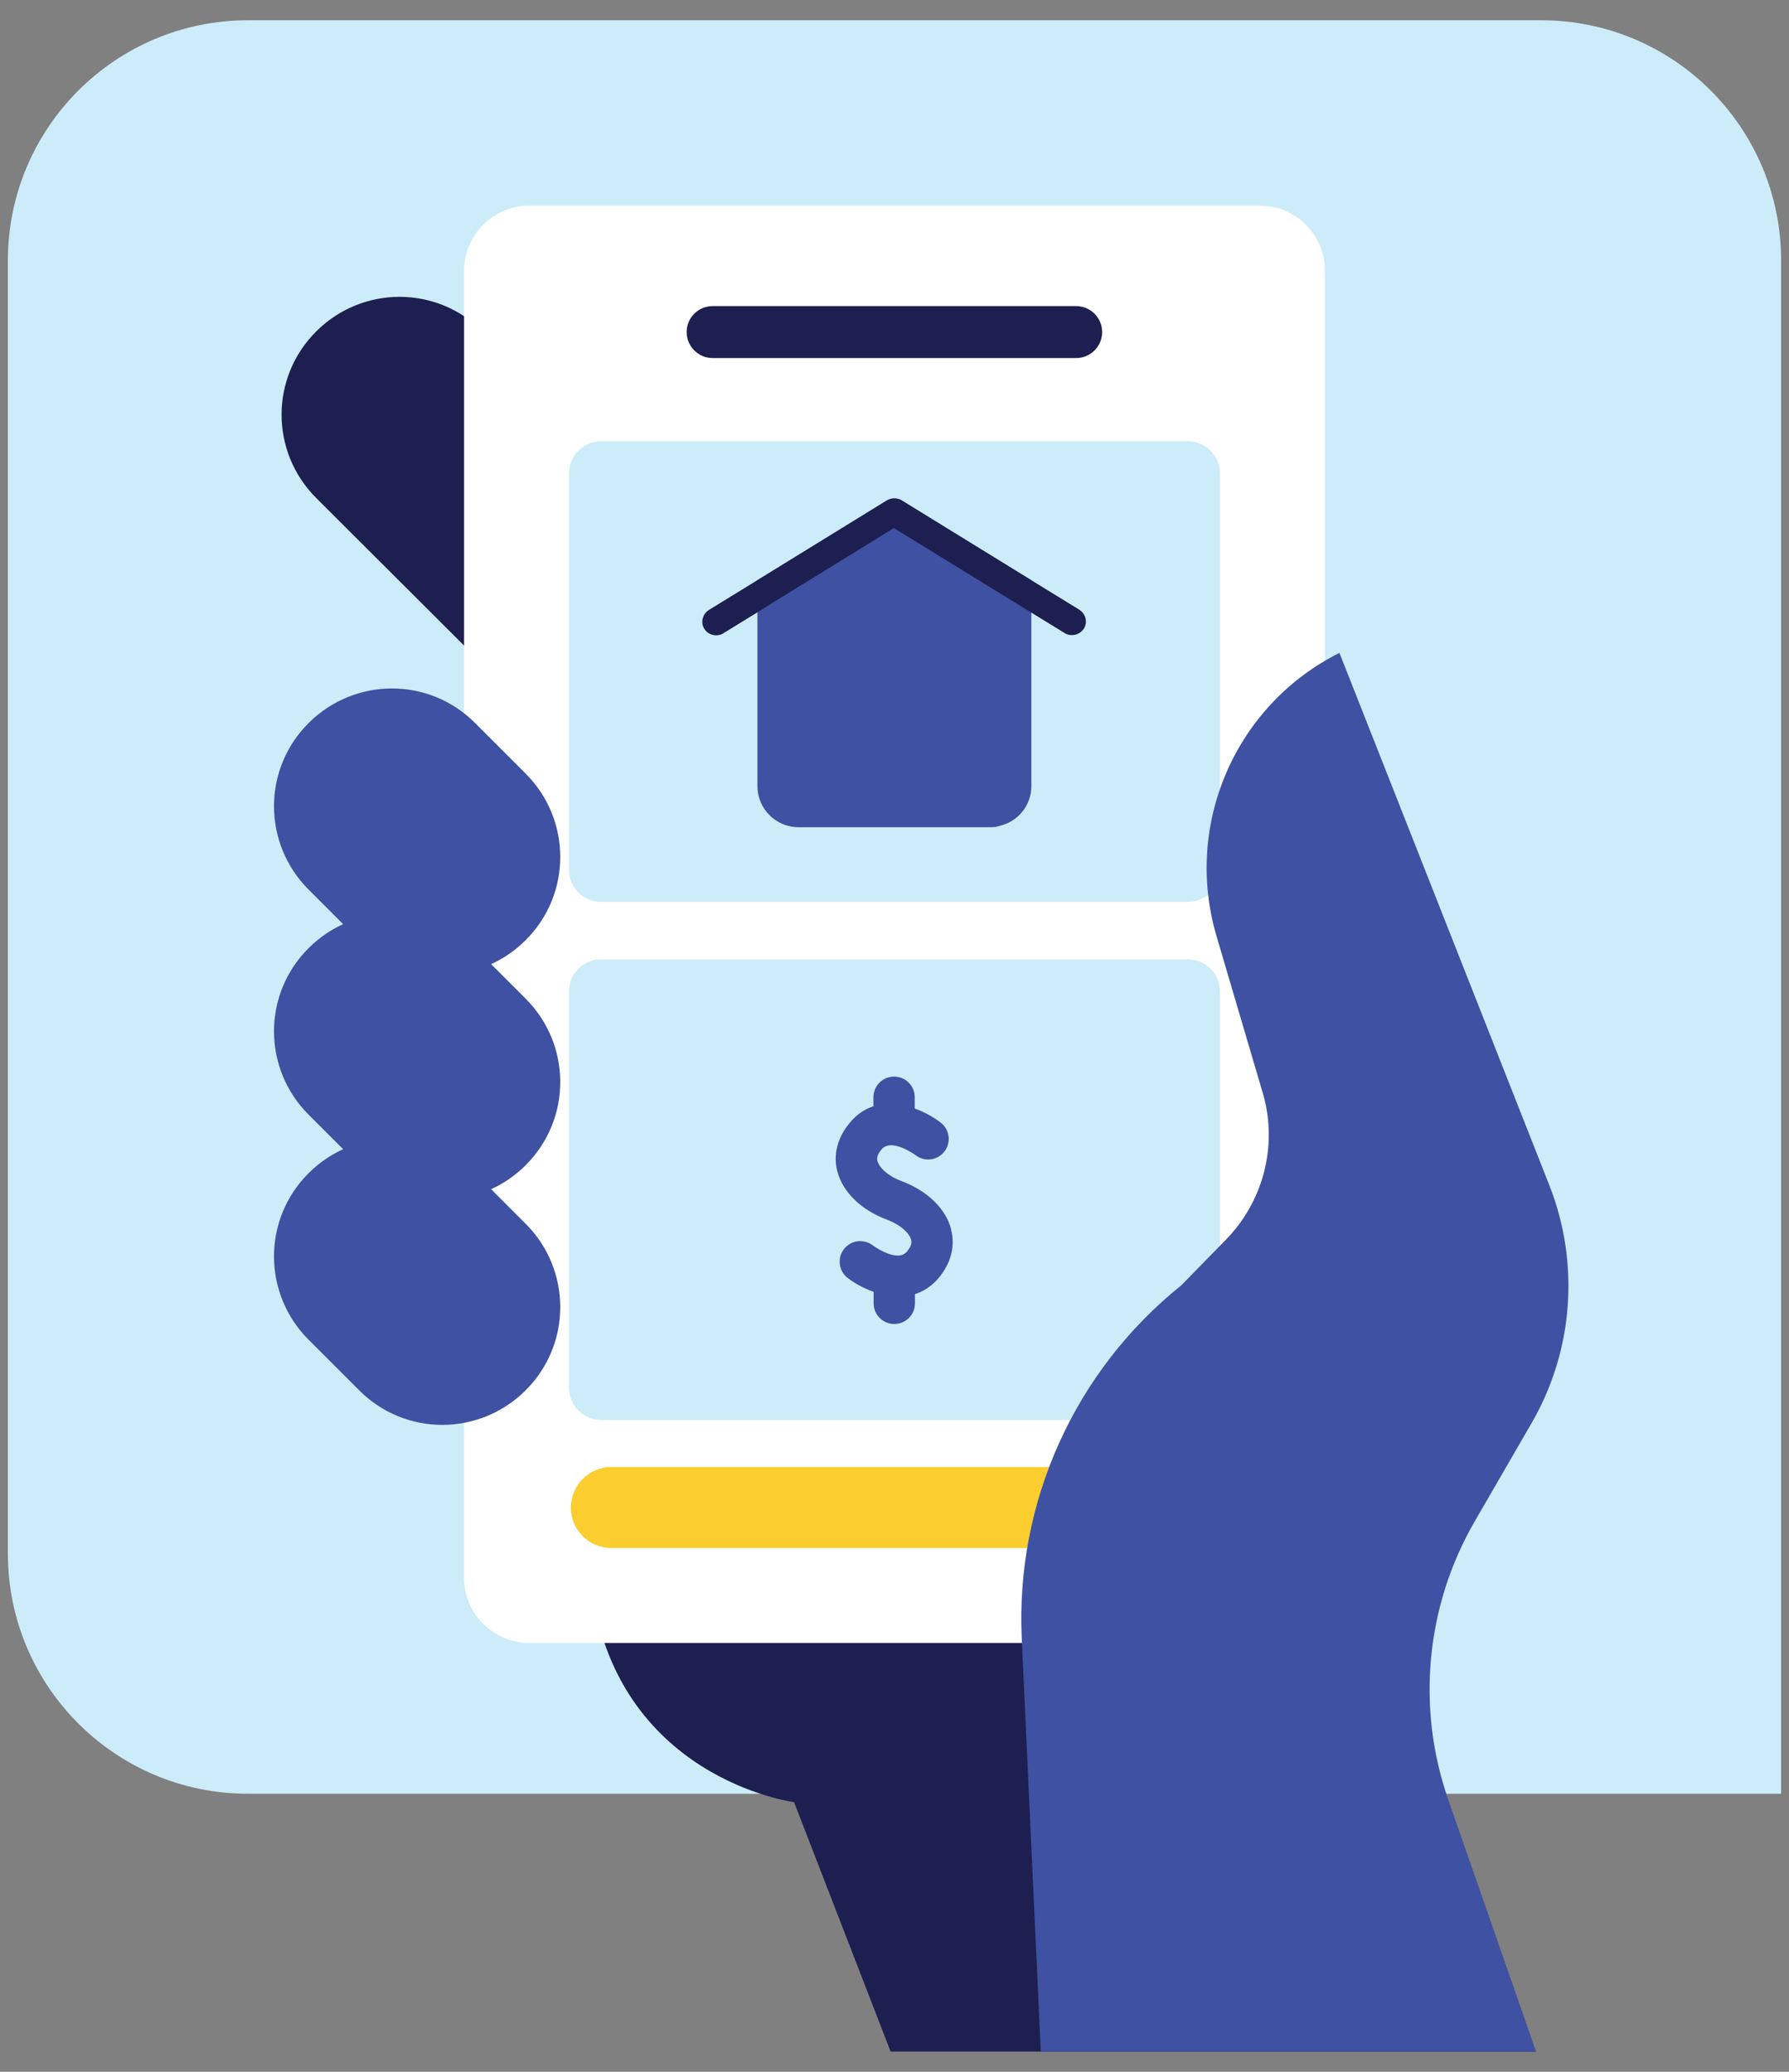 <svg width="76" height="88" viewBox="0 0 76 88" fill="none" xmlns="http://www.w3.org/2000/svg">
<rect x="0" y="0" width="76" height="88" fill="#808080" stroke="none"/>
<g clip-path="url(#clip0_482_224)">
<path d="M75.665 11.063V76.19H10.538C4.898 76.19 0.335 71.619 0.335 65.987V11.063C0.335 5.431 4.906 0.86 10.538 0.86H65.462C71.102 0.86 75.665 5.431 75.665 11.063Z" fill="#CDECF9"/>
<path d="M65.245 87.14H37.835L33.733 76.546C33.733 76.546 26.094 75.555 25.103 67.213L43.771 53.638L65.236 87.14H65.245Z" fill="#1D1F50"/>
<path d="M28.058 28.687C26.103 30.642 22.939 30.651 20.984 28.687L13.432 21.152C11.476 19.197 11.468 16.034 13.432 14.078C15.387 12.123 18.551 12.114 20.506 14.078L28.058 21.613C30.013 23.568 30.022 26.732 28.058 28.687Z" fill="#1D1F50"/>
<path d="M53.521 69.785H22.479C20.958 69.785 19.715 68.542 19.715 67.021V11.497C19.715 9.976 20.958 8.734 22.479 8.734H53.521C55.042 8.734 56.285 9.976 56.285 11.497V67.03C56.285 68.551 55.042 69.794 53.521 69.794" fill="white"/>
<path d="M50.471 38.308H25.529C24.782 38.308 24.173 37.699 24.173 36.952V20.101C24.173 19.354 24.782 18.745 25.529 18.745H50.471C51.218 18.745 51.827 19.354 51.827 20.101V36.952C51.827 37.699 51.218 38.308 50.471 38.308Z" fill="#CDECF9"/>
<path d="M50.471 60.312H25.529C24.782 60.312 24.173 59.704 24.173 58.956V42.105C24.173 41.358 24.782 40.75 25.529 40.75H50.471C51.218 40.75 51.827 41.358 51.827 42.105V58.956C51.827 59.704 51.218 60.312 50.471 60.312Z" fill="#CDECF9"/>
<path d="M22.331 59.052C20.375 61.007 17.212 61.016 15.257 59.052L13.11 56.906C11.155 54.95 11.146 51.787 13.11 49.831C15.066 47.876 18.229 47.867 20.184 49.831L22.331 51.978C24.286 53.933 24.295 57.097 22.331 59.052Z" fill="#3E51A2"/>
<path d="M22.331 49.492C20.375 51.448 17.212 51.456 15.257 49.492L13.11 47.346C11.155 45.39 11.146 42.227 13.11 40.272C15.066 38.316 18.229 38.308 20.184 40.272L22.331 42.418C24.286 44.374 24.295 47.537 22.331 49.492Z" fill="#3E51A2"/>
<path d="M22.331 39.933C20.375 41.888 17.212 41.897 15.257 39.933L13.11 37.786C11.155 35.831 11.146 32.667 13.11 30.712C15.066 28.757 18.229 28.748 20.184 30.712L22.331 32.859C24.286 34.814 24.295 37.977 22.331 39.933Z" fill="#3E51A2"/>
<path d="M30.274 15.208H45.717C46.326 15.208 46.821 14.713 46.821 14.104C46.821 13.496 46.326 13.001 45.717 13.001H30.274C29.666 13.001 29.17 13.496 29.17 14.104C29.17 14.713 29.666 15.208 30.274 15.208Z" fill="#1D1F50"/>
<path d="M25.972 65.752H50.028C50.975 65.752 51.749 64.979 51.749 64.032C51.749 63.084 50.975 62.311 50.028 62.311H25.972C25.025 62.311 24.252 63.084 24.252 64.032C24.252 64.979 25.016 65.752 25.972 65.752Z" fill="#FBCD2F"/>
<path d="M38.304 21.248C38.122 21.144 37.887 21.144 37.696 21.248L32.247 24.603L32.177 24.646V33.389C32.177 34.353 32.959 35.136 33.924 35.136H42.067C42.206 35.136 42.345 35.127 42.476 35.075C43.24 34.901 43.814 34.214 43.814 33.389V24.646L38.295 21.248H38.304Z" fill="#3E51A2"/>
<path d="M45.865 25.906L43.814 24.646L38.295 21.248C38.113 21.144 37.878 21.144 37.687 21.248L32.238 24.603L32.169 24.646L30.118 25.906C29.84 26.08 29.753 26.445 29.918 26.706C30.092 26.984 30.457 27.062 30.717 26.906L32.16 26.019L32.681 25.689L37.974 22.43L43.797 26.01L45.239 26.897C45.335 26.958 45.439 26.975 45.543 26.975C45.743 26.975 45.926 26.88 46.047 26.697C46.213 26.428 46.126 26.071 45.848 25.898" fill="#1D1F50"/>
<path d="M40.407 52.212C40.181 51.343 39.399 50.579 38.304 50.17C37.687 49.936 37.348 49.579 37.279 49.319C37.261 49.258 37.218 49.093 37.453 48.815C37.878 48.319 38.895 49.066 38.895 49.066C39.278 49.362 39.825 49.292 40.12 48.91C40.416 48.528 40.346 47.98 39.964 47.685C39.695 47.476 39.304 47.242 38.86 47.085V46.607C38.86 46.12 38.469 45.729 37.983 45.729C37.496 45.729 37.105 46.12 37.105 46.607V46.989C36.748 47.102 36.41 47.32 36.105 47.685C35.575 48.31 35.384 49.049 35.575 49.762C35.801 50.631 36.583 51.396 37.678 51.804C38.295 52.039 38.634 52.395 38.704 52.656C38.721 52.717 38.765 52.882 38.53 53.16C38.113 53.655 37.105 52.916 37.079 52.899C36.696 52.604 36.149 52.673 35.853 53.056C35.558 53.438 35.627 53.985 36.01 54.281C36.279 54.489 36.67 54.715 37.114 54.872V55.358C37.114 55.845 37.505 56.236 37.991 56.236C38.478 56.236 38.869 55.845 38.869 55.358V54.967C39.225 54.855 39.564 54.646 39.868 54.29C40.399 53.664 40.59 52.925 40.399 52.212" fill="#3E51A2"/>
<path d="M44.214 87.14H65.254L61.525 76.442C60.161 72.531 60.569 68.212 62.647 64.623L65.062 60.451C66.844 57.375 67.122 53.655 65.819 50.344L56.902 27.731C52.478 29.947 50.28 35.014 51.679 39.759L53.678 46.538C54.269 48.71 53.66 51.031 52.087 52.647L50.184 54.594C45.656 58.226 43.136 63.806 43.406 69.602L44.214 87.14Z" fill="#3E51A2"/>
</g>
<defs>
<clipPath id="clip0_482_224">
<rect width="75.33" height="86.28" fill="white" transform="translate(0.335 0.86)"/>
</clipPath>
</defs>
</svg>
